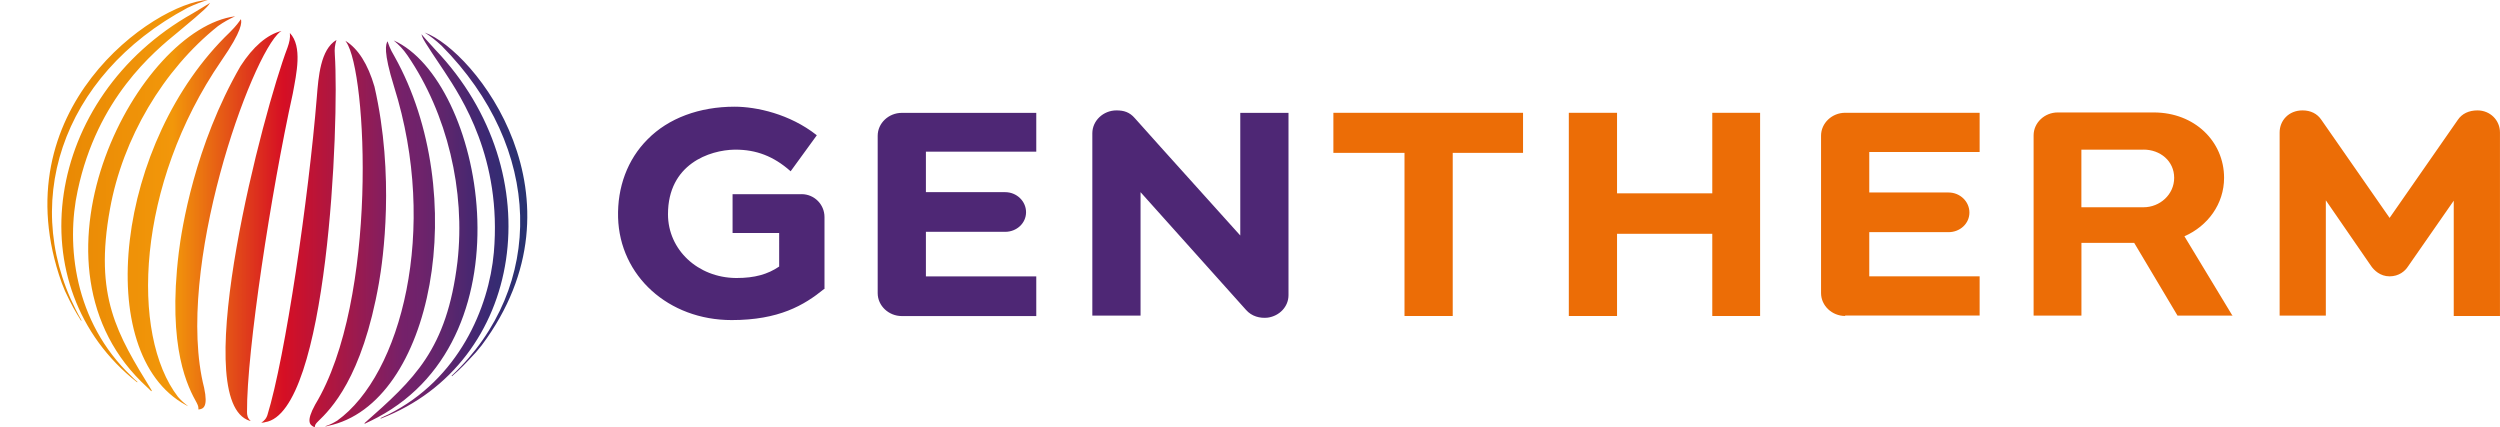 <svg data-name="Capa 1" xmlns="http://www.w3.org/2000/svg" viewBox="0 0 829.51 141.73"><defs><linearGradient id="b" data-name="Degradado sin nombre 2" x1="-397.25" y1="2312.63" x2="-391.91" y2="2312.63" gradientTransform="translate(11848.53 -68814.58) scale(29.79)" gradientUnits="userSpaceOnUse"><stop offset="0" stop-color="#e98904"/><stop offset=".04" stop-color="#e98904"/><stop offset=".27" stop-color="#f2970a"/><stop offset=".5" stop-color="#d60f24"/><stop offset=".75" stop-color="#75216a"/><stop offset=".79" stop-color="#6e236b"/><stop offset=".85" stop-color="#59266d"/><stop offset=".92" stop-color="#3d2873"/><stop offset="1" stop-color="#293271"/></linearGradient><clipPath id="a"><path d="M128.58 13.7c-.54.95-1.49 3.26 2.17 15.05 14.92 47.47 2.31 95.62-18.85 110.81-1.36.81-2.03 1.22-4.07 1.9.27 0 .68 0 .95-.14 34.99-7.19 47.61-77.04 22.11-122.61-1.63-2.71-1.9-3.93-2.31-5.02m-13.97-.14c.14.14.14.27.27.41 6.92 9.77 10.71 85.58-10.31 120.3-3.12 5.7-1.76 6.78-.27 7.46h.14c.14 0 0-.14 0-.14.14-.68.27-.95 1.09-1.76 4.07-3.93 14.65-14.24 20.21-45.98 1.36-7.73 5.29-35.53-1.49-65.1-2.17-7.46-5.43-12.61-9.63-15.19m16-.14s.14 0 0 0c1.76 1.49 3.12 2.85 4.61 5.02 13.16 19.26 19.26 44.89 16.55 68.49-3.53 29.16-14.38 38.93-30.79 53.44v.27s.14 0 .27-.14q2.31-1.09 4.07-2.03c51.4-27.4 34.72-111.89 5.29-125.05q.14-.14 0 0c.14-.14 0-.14 0 0m-18.99-.14c-5.29 3.12-5.97 12.21-6.51 18.99-2.71 33.23-10.44 86.26-16.41 105.52-.27.81-.81 1.76-2.03 2.44h.14c.41 0 .81 0 1.09-.14 20.89-2.98 24.68-99.42 23.19-121.93-.14-2.03 0-3.12.54-4.88q.14.14 0 0 .14 0 0 0m28.21-1.9c.41 1.49.68 2.03 7.6 12.34 5.7 8.68 19.12 28.89 16.41 60.08-1.63 18.31-11.66 42.04-34.99 53.71-.95.41-1.76.81-2.58 1.22v.14h.14c47.47-18.31 57.1-81.38 18.04-122.34-2.85-3.12-4.07-4.48-4.61-5.15q.14 0 0 0m-43.67-.41c-.14 0 0 .14 0 0 .14 1.76-.14 2.98-.81 4.88-8 21.02-32.55 114.47-13.43 123.42.27.14.68.27 1.09.41h.14c-1.09-.95-1.22-2.03-1.22-2.98-.14-20.07 8-73.1 15.19-105.65 1.22-6.65 3.26-15.6-.95-20.07m44.76-.14s.14 0 0 0c1.9 1.22 3.53 2.44 5.56 4.34 33.64 33.91 34.72 79.89 3.39 109.45 0 0-.14 0 0 .14s.14 0 .14 0c2.71-2.31 4.34-4.07 7.87-7.87l1.9-2.31c36.48-48.83-2.31-97.79-18.85-103.76q.14-.14 0 0 .14-.14 0 0m-47.61-.54C88.61 11.5 84 15.43 79.8 21.94 64.61 48.25 60.27 75.92 59.32 83.79c-3.93 32.01 3.26 45.03 5.97 49.91.54 1.09.54 1.36.54 2.03v.14c1.63-.14 3.26-.81 1.9-7.19C57.69 89.35 83.46 18.01 92.96 10.55c.14 0 .27-.14.41-.27q0 .14 0 0M79.94 6.35c-.68.95-1.36 2.03-3.66 4.34-37.7 36.08-45.98 106.6-14.65 123.69.27.14.54.27.81.41-1.76-1.36-2.31-1.9-3.39-3.12-15.87-20.62-13.83-70.39 14.38-111.49 7.05-10.17 6.78-12.75 6.51-13.83q.14 0 0 0 .14 0 0 0m-1.9-.95C46.11 9.49 5.43 85.45 46.79 126.54q1.36 1.36 3.26 3.12l.14.14s.14 0 .14-.14v-.14C38.8 110.8 31.21 98.33 36.5 69.3c4.2-23.33 17.63-46.11 35.81-60.63 1.9-1.36 3.66-2.31 5.7-3.26q0 .14 0 0M69.74.93c-.68.41-2.17 1.36-5.83 3.53-49.4 27.82-58.48 90.89-18.47 122.35h.14v-.14c-.68-.54-1.36-1.22-2.03-1.9-18.99-18.04-21.7-43.67-17.77-61.58 6.51-30.65 25.23-45.98 33.36-52.62C68.63 2.7 68.91 2.16 69.72.94q.14 0 0 0c.14 0 0 0 0 0m-.81-.95C51.27.95 0 36.35 20.48 93.86l1.09 2.71c2.17 4.61 3.39 6.78 5.29 9.77 0 0 0 .14.14 0 .14 0 0-.14 0-.14C5.7 68.76 20.07 25.09 62.25 2.58 64.83 1.36 66.73.68 68.9 0" style="stroke-width:0;fill:none"/></clipPath></defs><path d="M265.97 64.42c4.2 0 7.6 3.39 7.6 7.6v23.87h-.14c-6.65 5.43-15.05 10.31-30.65 10.31-21.02 0-37.16-14.65-37.7-34.04-.27-10.04 3.12-19.26 9.77-25.91 6.92-7.05 17.22-10.85 28.89-10.85 7.32 0 18.31 2.44 27.13 9.36l.14.14-8.68 11.94-.14-.14c-5.56-4.88-11.26-7.05-18.17-7.05h-.27c-8.27.14-22.11 4.75-22.11 21.43 0 11.8 9.9 21.02 22.51 21.16h.27c5.97 0 10.31-1.22 14.11-3.8V77.32h-15.46V64.44h22.92m77.85 40.42V91.7h-36.62V76.92h26.31c3.8 0 6.92-2.85 6.92-6.51s-3.12-6.65-6.92-6.65h-26.31V50.33h36.62V37.45h-44.62c-4.34 0-8 3.39-8 7.6v52.22c0 4.2 3.66 7.6 8 7.6h44.62Zm76.77.54c3.93-.54 6.92-3.66 6.92-7.46V37.45h-16v40.69c-23.87-26.45-34.99-38.93-34.99-38.93-1.76-2.03-3.66-2.58-6.1-2.58-4.34 0-8 3.39-8 7.6v60.49h16V63.76l34.99 39.06c1.9 2.17 4.61 2.85 7.19 2.58" style="fill:#4e2775;stroke-width:0"/><path d="M612.23 104.84c-4.34 0-8-3.39-8-7.6V45.02c0-4.2 3.66-7.6 8-7.6h44.62v13.02h-36.62v13.43h26.31c3.8 0 6.92 2.98 6.92 6.65s-3.12 6.51-6.92 6.51h-26.31v14.65h36.62v13.02h-44.62v.14ZM505.35 50.59V37.43h-62.93v13.29h23.6v54.12h16V50.72h23.33v-.14Zm78.66 54.25V37.43h-15.87v26.72h-31.6V37.43h-16v67.41h16V77.58h31.6v27.26h15.87Zm127.22-55.2c5.56 0 10.17 3.8 10.17 9.36s-4.75 9.77-10.17 9.77h-20.62V49.65h20.62m29.57 55.2-16-26.45c7.73-3.39 13.16-10.71 13.16-19.39 0-12.07-9.77-21.7-23.33-21.7h-31.87c-4.34 0-8 3.39-8 7.6v59.81h15.87V80.58h17.5l14.38 24.14h18.31v.14Zm88.7 0v-60.9c0-4.07-3.26-7.32-7.46-7.32-2.85 0-5.15 1.09-6.51 3.12L792.88 72.3l-22.65-32.55c-1.36-2.03-3.53-3.12-6.24-3.12-4.61 0-7.6 3.39-7.6 7.32v60.76h15.33V66.46l15.05 21.84c.95 1.36 2.98 3.39 6.1 3.39s5.15-1.76 6.1-3.26l15.19-21.84v38.25h15.33Z" style="fill:#ec6d06;stroke-width:0"/><g style="clip-path:url(#a)"><path style="fill:url(#b);stroke-width:0" d="M0 0h196.26v141.73H0z"/></g></svg>